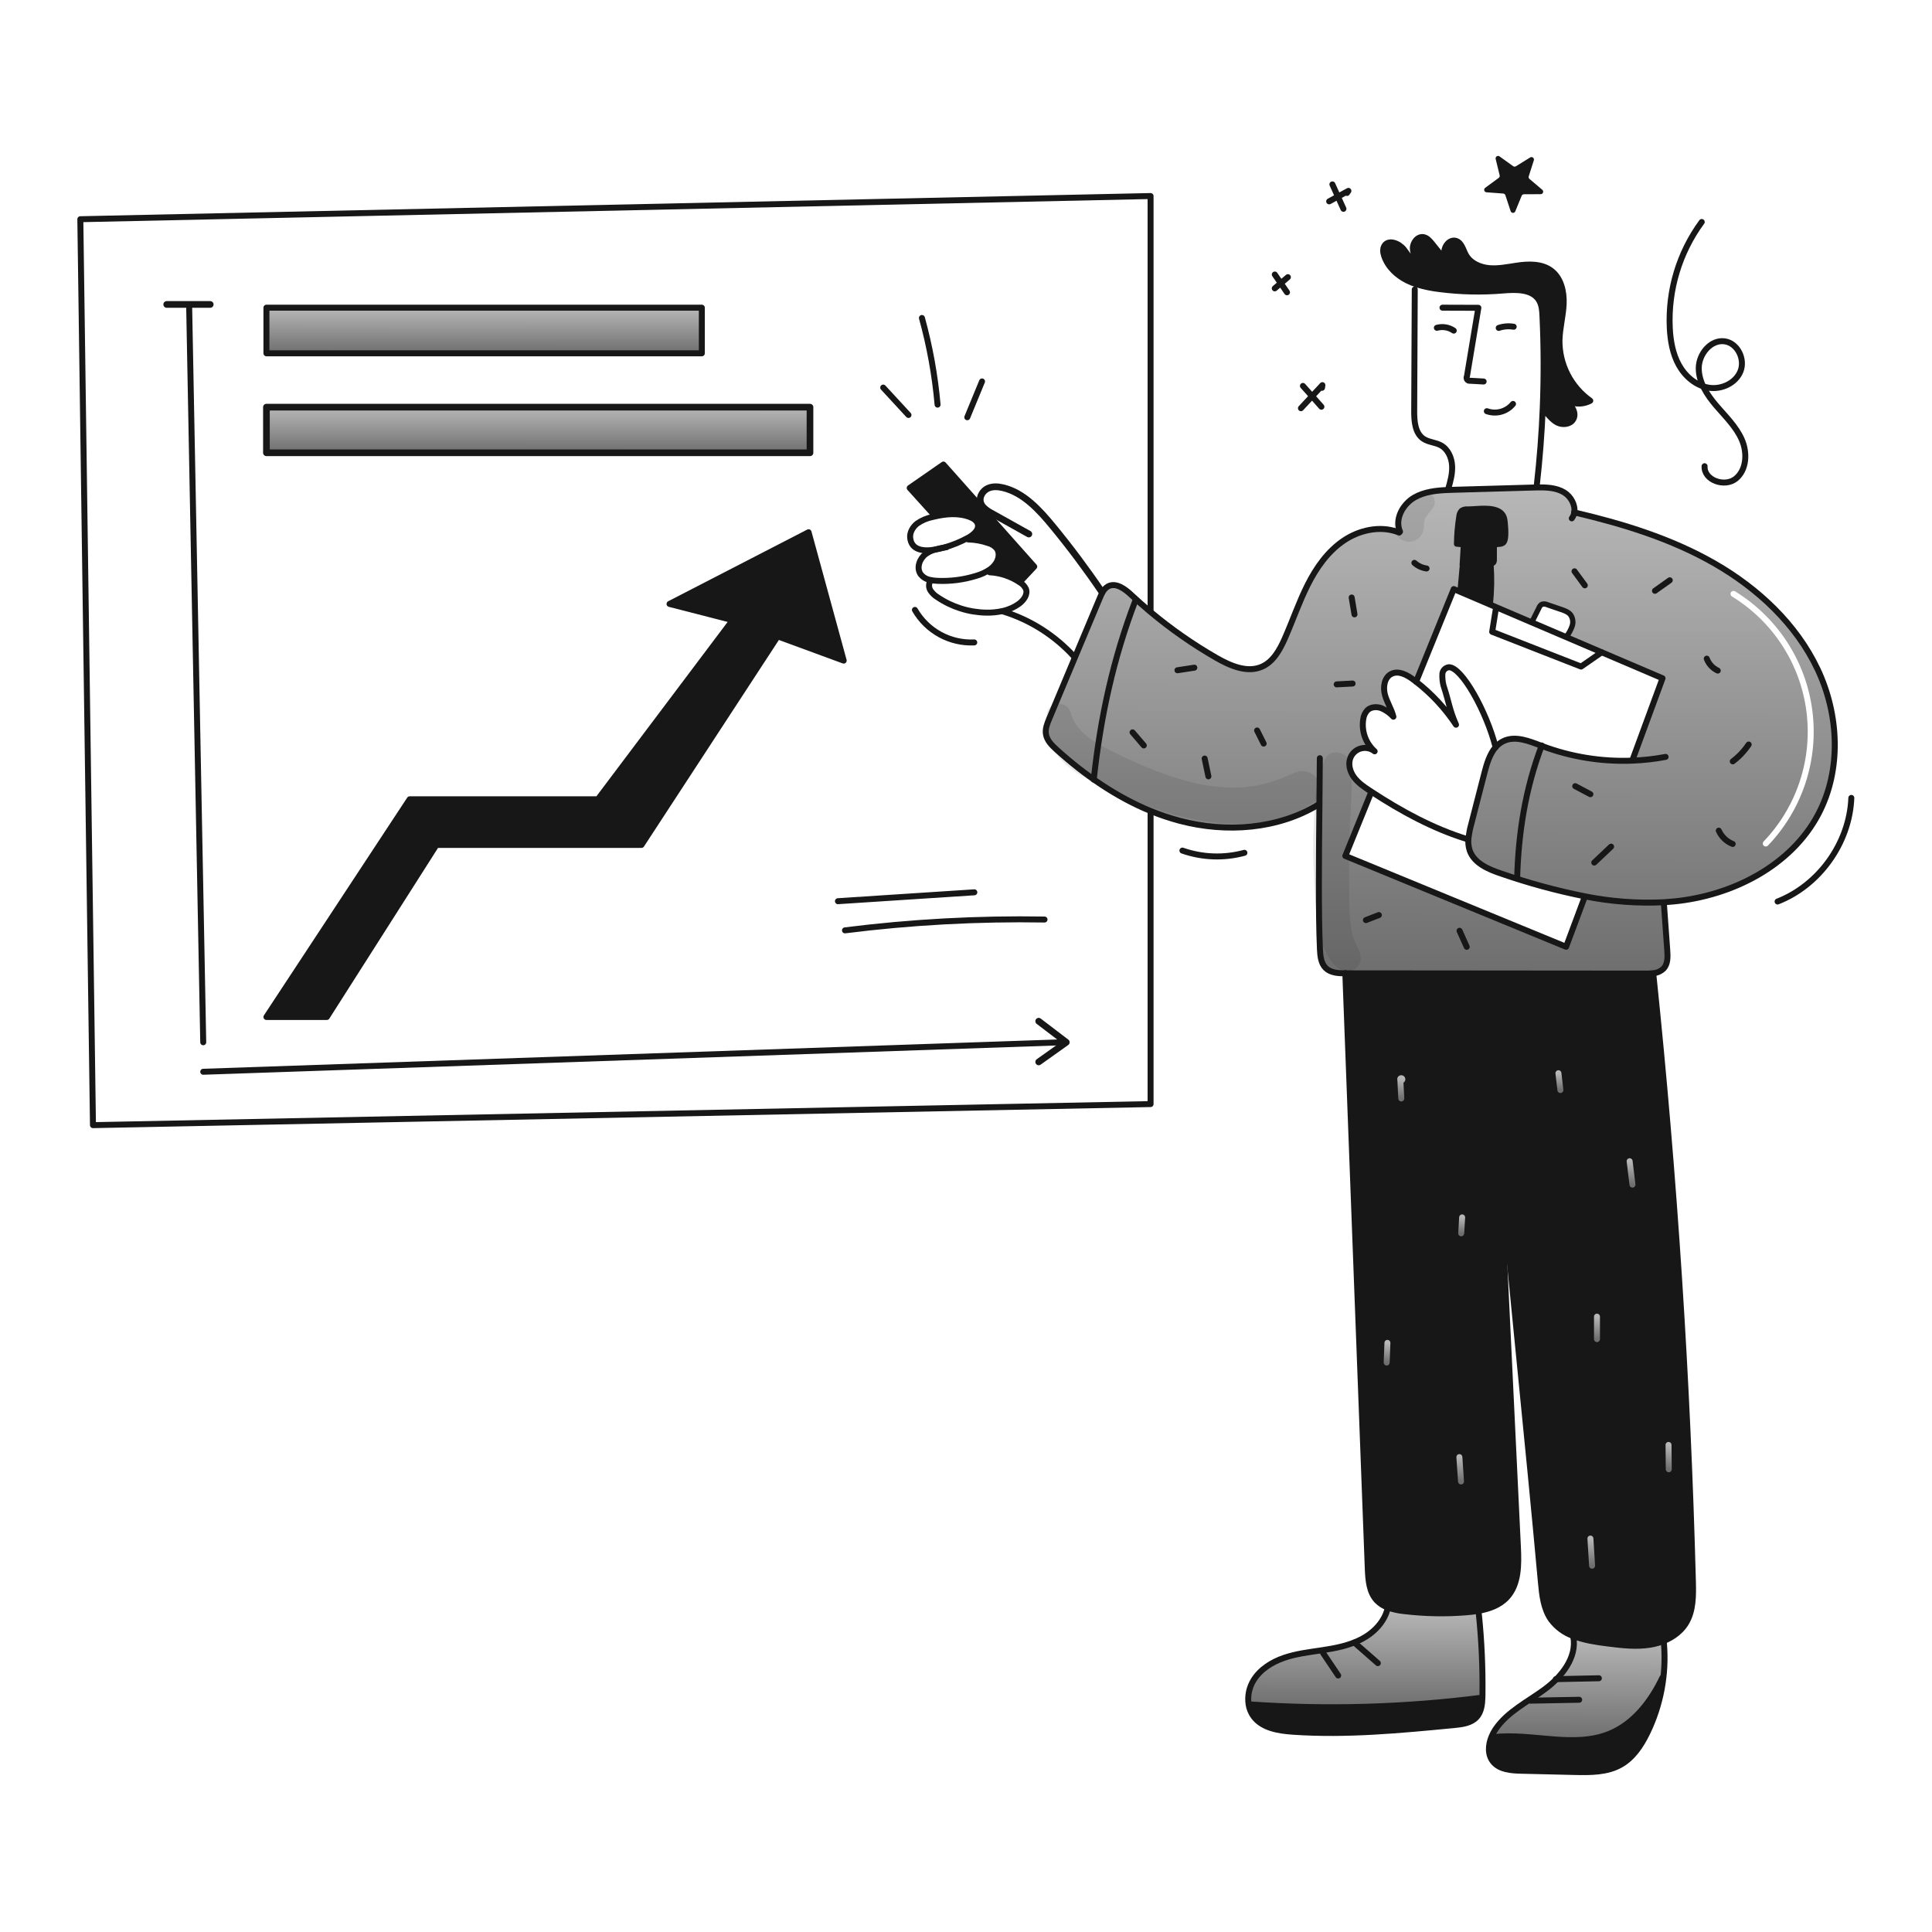 <svg width="960" height="960" viewBox="0 0 960 960" fill="none" xmlns="http://www.w3.org/2000/svg">
<g clip-path="url(#clip0_248_1698)">
<path fill-rule="evenodd" clip-rule="evenodd" d="M678.225 366.149C677.233 363.396 676.938 360.44 677.366 357.545C677.538 355.802 678.281 354.165 679.479 352.887C681.269 351.205 684.096 351.037 686.41 351.887C688.674 352.865 690.705 354.311 692.372 356.129C691.891 354.184 691.059 352.35 690.226 350.515C689.434 348.769 688.641 347.021 688.15 345.174C687.142 341.387 687.88 336.572 691.403 334.832C694.926 333.092 699.058 335.297 702.203 337.64L703.656 338.74L722.369 292.699L725.434 294.014L725.503 293.856C725.862 289.825 726.225 285.798 726.591 281.774L726.581 280.755C726.645 279.709 726.709 278.663 726.773 277.618C726.907 275.435 727.04 273.253 727.181 271.066L727.211 270.651C726.064 270.572 724.917 270.453 723.78 270.325C723.831 265.738 724.222 261.161 724.947 256.631C725.005 255.53 725.454 254.486 726.212 253.685C727.127 253.097 728.215 252.839 729.297 252.953C730.352 252.953 731.573 252.875 732.875 252.792C737.219 252.514 742.473 252.178 745.551 254.486C747.242 255.761 747.736 257.62 747.884 259.637C747.899 259.842 747.919 260.08 747.942 260.345C748.161 262.927 748.597 268.071 747.172 269.623C746.572 270.138 745.807 270.418 745.017 270.414C743.328 270.595 741.628 270.73 739.917 270.819L742.498 271.541C742.493 272.625 742.49 273.708 742.488 274.791C742.485 275.875 742.483 276.958 742.478 278.041C742.534 278.561 742.419 279.085 742.152 279.534C741.977 279.719 741.767 279.868 741.535 279.971C741.302 280.074 741.051 280.129 740.797 280.134L740.906 281.073C741.331 287.353 741.212 293.658 740.55 299.917L740.35 300.382L743.761 301.845L761.133 309.261L761.281 308.905C762.411 306.631 763.544 304.357 764.681 302.083C764.954 301.342 765.461 300.711 766.125 300.283C767.035 299.989 768.024 300.061 768.883 300.483C769.968 300.856 771.053 301.226 772.139 301.596C773.358 302.012 774.577 302.428 775.794 302.846C777.524 303.439 779.354 304.102 780.461 305.555C781.001 306.361 781.348 307.281 781.475 308.243C781.602 309.205 781.505 310.184 781.192 311.102C780.551 312.932 779.627 314.65 778.454 316.193L778.286 316.593L795.875 324.117L826.109 337.029L811.17 377.629L811.18 377.955C795.78 378.577 780.414 376.078 766.006 370.609C765.743 370.509 765.479 370.408 765.214 370.307C759.267 368.031 752.683 365.512 747.023 368.266C745.544 368.996 744.229 370.019 743.157 371.272C740.231 374.643 738.768 379.508 737.621 383.986C735.425 392.539 733.225 401.091 731.021 409.643C730.437 411.746 730.001 413.887 729.716 416.05C729.41 418.246 729.603 420.483 730.28 422.595C732.494 428.982 739.652 431.978 746.059 434.123C759.589 438.802 773.421 442.562 787.459 445.375L787.359 445.875L778.184 470.444L668.478 425.31L681.232 393.919L681.539 393.454C681.213 393.248 680.898 393.041 680.583 392.833L680.58 392.831C677.742 390.966 674.875 388.994 672.858 386.266C670.841 383.538 669.783 379.86 670.97 376.686C671.396 375.539 672.087 374.509 672.988 373.681C673.889 372.853 674.973 372.25 676.152 371.922C677.331 371.594 678.571 371.55 679.77 371.794C680.969 372.038 682.093 372.562 683.051 373.324C680.875 371.367 679.217 368.902 678.225 366.149ZM586.319 407.883C609.334 413.94 635.011 412.101 655.319 399.683L655.629 399.684C655.372 423.858 655.066 453.805 655.866 471.523C656.025 474.914 656.331 478.641 658.743 481.014C661.205 483.427 665.012 483.634 668.482 483.644H668.719C718.354 483.69 767.993 483.733 817.637 483.773C818.915 483.794 820.193 483.731 821.463 483.585C823.445 483.445 825.31 482.592 826.713 481.185C828.779 478.882 828.681 475.421 828.463 472.326C827.919 464.769 827.376 457.209 826.832 449.646L826.763 448.321C828.414 448.221 830.075 448.09 831.736 447.921C860.736 445.074 889.951 430.293 903.536 404.508C915.113 382.519 913.795 355.064 903.18 332.59C892.565 310.116 873.519 292.369 851.965 279.99C830.441 267.632 806.426 260.266 782.252 254.601C782.856 250.903 780.532 246.642 777.121 244.625C773.137 242.272 768.322 242.113 763.665 242.202C763.198 242.222 762.733 242.232 762.276 242.242L762.251 242.242L722.525 243.369C722.355 243.374 722.186 243.38 722.017 243.385C721.204 243.41 720.387 243.436 719.569 243.469C713.755 243.696 707.882 244.309 702.869 247.176C697.006 250.518 692.913 257.993 695.661 264.162L694.119 264.202C685.448 261.186 675.452 263.411 667.8 268.542C659.8 273.911 654.074 282.082 649.744 290.684C647.099 295.937 644.916 301.396 642.732 306.857C641.339 310.338 639.946 313.82 638.434 317.25C635.942 322.886 632.709 328.779 627.083 331.27C619.747 334.533 611.294 330.841 604.333 326.841C592.743 320.188 581.765 312.522 571.528 303.933C568.342 301.264 565.231 298.505 562.195 295.657C558.972 292.632 554.483 289.28 550.588 291.386C549.423 292.068 548.479 293.07 547.869 294.273C547.379 295.151 546.947 296.059 546.574 296.992C542.444 306.847 538.308 316.707 534.166 326.574C529.904 336.733 525.642 346.9 521.382 357.074C520.354 359.516 519.311 362.116 519.711 364.727C520.185 367.92 522.67 370.382 525.07 372.547C538.945 385.074 554.612 395.989 571.845 403.029C576.558 404.961 581.393 406.583 586.319 407.883ZM862.142 293.843C861.443 293.415 860.53 293.635 860.102 294.334C859.675 295.032 859.894 295.945 860.593 296.373C870.636 302.521 879.173 310.842 885.577 320.724C891.982 330.606 896.09 341.797 897.6 353.476C899.111 365.154 897.985 377.022 894.306 388.208C890.626 399.394 884.487 409.613 876.339 418.115C875.772 418.706 875.792 419.645 876.383 420.212C876.974 420.778 877.913 420.758 878.48 420.167C886.935 411.346 893.305 400.742 897.123 389.135C900.941 377.528 902.109 365.213 900.542 353.095C898.975 340.977 894.712 329.365 888.066 319.111C881.421 308.857 872.562 300.223 862.142 293.843Z" fill="url(#paint0_linear_248_1698)"/>
<path d="M799.935 861.424C811.948 856.461 820.435 845.377 826.027 833.652L826.521 833.711C825.395 843.273 822.661 852.576 818.434 861.226C815.408 867.396 811.394 873.417 805.434 876.826C798.573 880.751 790.228 880.672 782.328 880.494L755.92 879.871C750.888 879.752 745.203 879.337 741.99 875.461C739.113 872.001 739.399 867.097 741.19 862.816L742.09 863.182C761.416 860.959 781.961 868.859 799.935 861.424Z" fill="#171717"/>
<path d="M767.545 839.426C775.979 833.207 783.721 823.557 781.763 813.255L781.883 812.955C787.162 815.012 793.163 815.921 798.798 816.623C805.857 817.503 813.046 818.383 820.076 817.216C821.401 816.998 822.712 816.698 824 816.316L826.808 816.592C827.292 822.292 827.195 828.026 826.521 833.707L826.027 833.648C820.427 845.373 811.948 856.457 799.935 861.42C781.961 868.855 761.416 860.955 742.087 863.18L741.188 862.814C741.736 861.502 742.419 860.249 743.224 859.077C749.176 850.449 759.1 845.644 767.545 839.426Z" fill="url(#paint1_linear_248_1698)"/>
<path d="M747.879 259.644C748.047 261.839 748.739 267.919 747.167 269.63C746.568 270.145 745.802 270.426 745.012 270.421C743.321 270.599 741.621 270.734 739.912 270.826C735.68 271.052 731.437 270.995 727.212 270.658C726.065 270.579 724.918 270.458 723.781 270.332C723.833 265.745 724.223 261.168 724.948 256.638C725.007 255.537 725.456 254.493 726.213 253.692C727.128 253.105 728.217 252.846 729.298 252.96C733.875 252.96 741.548 251.497 745.552 254.493C747.237 255.768 747.731 257.627 747.879 259.644Z" fill="#171717"/>
<path d="M742.492 271.548C742.482 273.713 742.482 275.878 742.472 278.048C742.529 278.568 742.414 279.092 742.146 279.541C741.972 279.726 741.762 279.875 741.529 279.978C741.297 280.081 741.046 280.136 740.791 280.141C740.613 280.16 740.435 280.17 740.257 280.18C735.691 280.38 731.13 280.575 726.574 280.763C726.774 277.53 726.974 274.307 727.174 271.074L727.204 270.659C731.429 270.996 735.672 271.053 739.904 270.827L742.492 271.548Z" fill="#171717"/>
<path d="M746.601 144.362C736.277 145.221 725.892 144.996 715.615 143.69C711.725 143.259 707.883 142.474 704.136 141.346C702.45 140.814 700.808 140.153 699.223 139.369C694.131 136.828 689.662 132.656 687.823 127.277C687.24 125.557 686.973 123.54 687.981 122.027C690.107 118.854 695.228 120.94 697.591 123.945C699.954 126.95 701.961 130.965 705.748 131.539C703.978 129.116 702.139 126.506 702.04 123.51C701.941 120.514 704.492 117.272 707.429 117.855C709.1 118.181 710.329 119.575 711.413 120.89C714.716 124.914 717.936 129.004 721.073 133.16C719.392 130.66 717.632 127.95 717.701 124.934C717.77 121.918 720.608 118.824 723.485 119.704C726.293 120.574 726.975 124.104 728.385 126.674C730.61 130.718 735.346 132.824 739.943 133.239C744.54 133.654 749.138 132.666 753.706 131.993C759.579 131.123 766.124 130.935 770.86 134.524C775.704 138.212 777.237 144.906 776.98 150.986C776.723 157.066 775.032 163.048 774.903 169.139C774.841 175 776.2 180.789 778.865 186.01C781.529 191.231 785.42 195.728 790.203 199.116C788.14 200.208 785.807 200.685 783.482 200.49C781.156 200.295 778.935 199.437 777.083 198.016C780.266 200.627 783.783 204.73 781.759 208.309C780.286 210.899 776.489 211.309 773.83 209.97C771.171 208.631 768.382 205.076 766.701 202.614H766.592C767.205 187.467 767.159 172.314 766.454 157.154C766.335 154.405 766.148 151.538 764.724 149.185C761.301 143.531 753.181 143.808 746.601 144.362Z" fill="#171717"/>
<path d="M740.347 300.388L725.428 294.021L725.497 293.863C725.863 289.839 726.225 285.812 726.585 281.781L726.575 280.762C731.133 280.575 735.694 280.38 740.258 280.179C740.436 280.169 740.614 280.159 740.792 280.14L740.901 281.079C741.326 287.359 741.207 293.664 740.545 299.923L740.347 300.388Z" fill="#171717"/>
<path d="M736.521 843.548H736.6C736.492 847.048 736.037 850.687 733.713 853.238C731.004 856.214 726.605 856.787 722.59 857.173C695.975 859.733 669.221 862.304 642.546 860.495C635.298 860.01 627.221 858.725 622.9 852.901C621.606 851.136 620.758 849.084 620.428 846.92L620.628 846.88C659.274 849.599 698.095 848.483 736.521 843.548V843.548Z" fill="#171717"/>
<path d="M684.18 795.31C680.28 791.21 679.859 785.018 679.641 779.372C675.924 680.472 672.197 582.542 668.479 483.643H668.716C718.348 483.692 767.987 483.735 817.633 483.772C818.912 483.793 820.19 483.73 821.459 483.584L821.529 484.084C831.99 584.704 838.544 684.75 841.203 785.874C841.381 792.933 841.441 800.437 837.773 806.468C834.767 811.412 829.606 814.655 824 816.316C822.712 816.698 821.401 816.998 820.076 817.216C813.046 818.383 805.857 817.503 798.798 816.623C793.163 815.923 787.162 815.012 781.883 812.955C777.392 811.398 773.479 808.517 770.66 804.69C766.942 799.351 766.24 792.548 765.66 786.082C759.293 715.865 750.979 638.124 744.612 567.907C747.825 634.861 751.038 701.815 754.251 768.77C754.676 777.51 754.735 787.27 748.803 793.695C745.155 797.64 739.965 799.479 734.576 800.409C732.51 800.774 730.423 801.002 728.375 801.16C718.273 801.963 708.117 801.771 698.052 800.586C695.19 800.329 692.369 799.724 689.652 798.786C687.589 798.056 685.718 796.867 684.18 795.31Z" fill="#171717"/>
<path d="M676.605 814.461C682.755 811.228 688.054 805.761 689.567 798.978L689.646 798.79C692.362 799.729 695.183 800.333 698.046 800.59C708.11 801.775 718.267 801.967 728.369 801.164C730.416 801.006 732.502 800.778 734.569 800.413L734.797 801.727C736.192 815.186 736.803 828.714 736.626 842.244C736.616 842.669 736.606 843.102 736.596 843.544H736.517C698.09 848.479 659.269 849.595 620.622 846.876L620.422 846.916C619.798 842.748 620.666 838.493 622.874 834.903C626.196 829.485 631.931 825.886 637.942 823.81C643.953 821.734 650.331 820.982 656.629 820.033C663.505 819.019 670.465 817.7 676.605 814.461Z" fill="url(#paint2_linear_248_1698)"/>
<path d="M491.116 269.877C487.916 268.756 484.56 268.142 481.17 268.058L481.209 267.118C481.644 266.861 482.02 266.634 482.326 266.426C484.326 265.082 486.41 263.026 485.935 260.662C485.559 258.784 483.71 257.607 481.921 256.915C476.295 254.75 469.987 255.323 464.095 256.727L463.795 255.482L452.023 242.46L468.781 230.833L487.992 252.417L513.905 281.544L506.816 289.127L506.678 289.334C502.276 286.374 497.155 284.66 491.857 284.371L491.957 282.908C493.189 282.029 494.237 280.917 495.042 279.635C496.367 277.49 496.762 274.563 495.289 272.527C494.198 271.242 492.743 270.318 491.116 269.877V269.877Z" fill="#171717"/>
<path d="M332.687 300.092L401.777 264.469L419.228 328.25L386.423 316.197L318.727 419.842H216.832L162.394 505.335H132.387L203.573 397.162H297.094L364.088 308.149L332.687 300.092Z" fill="#171717"/>
<path d="M402.479 202.319H132.387V224.99H402.479V202.319Z" fill="url(#paint3_linear_248_1698)"/>
<path d="M348.734 152.884H132.387V175.555H348.734V152.884Z" fill="url(#paint4_linear_248_1698)"/>
<path d="M719.555 243.152C720.662 239.297 721.78 235.352 721.542 231.352C721.304 227.352 719.476 223.206 715.956 221.278C713.256 219.795 709.905 219.765 707.335 218.064C703.103 215.264 702.688 209.305 702.708 204.223C702.797 184.093 702.889 163.963 702.985 143.833" stroke="#171717" stroke-width="2.966" stroke-linecap="round" stroke-linejoin="round"/>
<path d="M716.766 152.884L734.592 152.944C732.704 164.294 730.812 175.646 728.917 187C728.781 187.249 728.719 187.53 728.737 187.812C728.755 188.094 728.852 188.366 729.017 188.595C729.183 188.824 729.409 189.002 729.672 189.108C729.934 189.214 730.22 189.244 730.499 189.194C732.743 189.324 734.98 189.449 737.212 189.57" stroke="#171717" stroke-width="2.966" stroke-linecap="round" stroke-linejoin="round"/>
<path d="M738.801 204.316C741.077 205.13 743.549 205.22 745.878 204.574C748.207 203.928 750.28 202.578 751.812 200.708" stroke="#171717" stroke-width="2.966" stroke-linecap="round" stroke-linejoin="round"/>
<path d="M713.969 162.88C715.386 162.492 716.87 162.416 718.32 162.657C719.769 162.899 721.148 163.453 722.363 164.28" stroke="#171717" stroke-width="2.966" stroke-linecap="round" stroke-linejoin="round"/>
<path d="M744.699 162.94C747.094 162.131 749.653 161.93 752.144 162.356" stroke="#171717" stroke-width="2.966" stroke-linecap="round" stroke-linejoin="round"/>
<path d="M763.63 241.037C765.084 228.273 766.069 215.466 766.586 202.616C767.199 187.469 767.153 172.316 766.448 157.156C766.329 154.407 766.142 151.54 764.718 149.187C761.297 143.531 753.18 143.808 746.595 144.362C736.271 145.221 725.886 144.996 715.609 143.69C711.72 143.259 707.877 142.474 704.13 141.346C702.444 140.814 700.802 140.153 699.217 139.369C694.125 136.828 689.656 132.656 687.817 127.277C687.234 125.557 686.967 123.54 687.975 122.027C690.101 118.854 695.222 120.94 697.585 123.945C699.948 126.95 701.955 130.965 705.742 131.539C703.972 129.116 702.133 126.506 702.034 123.51C701.935 120.514 704.486 117.272 707.423 117.855C709.094 118.181 710.323 119.575 711.407 120.89C714.71 124.914 717.93 129.004 721.067 133.16C719.386 130.66 717.626 127.95 717.695 124.934C717.764 121.918 720.602 118.824 723.479 119.704C726.287 120.574 726.969 124.104 728.379 126.674C730.604 130.718 735.34 132.824 739.937 133.239C744.534 133.654 749.132 132.666 753.7 131.993C759.573 131.123 766.118 130.935 770.854 134.524C775.698 138.212 777.231 144.906 776.974 150.986C776.717 157.066 775.026 163.048 774.897 169.139C774.835 175 776.194 180.789 778.859 186.01C781.524 191.231 785.414 195.728 790.197 199.116C788.135 200.208 785.802 200.685 783.476 200.49C781.15 200.295 778.929 199.437 777.077 198.016C780.26 200.627 783.777 204.73 781.753 208.309C780.28 210.899 776.483 211.309 773.824 209.97C771.165 208.631 768.376 205.076 766.695 202.614" stroke="#171717" stroke-width="2.966" stroke-linecap="round" stroke-linejoin="round"/>
<path d="M695.658 264.162C692.91 257.993 697.003 250.518 702.866 247.176C707.879 244.309 713.752 243.696 719.566 243.469C720.555 243.429 721.543 243.4 722.522 243.369L762.248 242.242C762.713 242.232 763.187 242.222 763.662 242.202C768.319 242.113 773.134 242.272 777.118 244.625C780.529 246.642 782.853 250.903 782.249 254.601C782.09 255.68 781.661 256.701 781.001 257.568" stroke="#171717" stroke-width="2.966" stroke-linecap="round" stroke-linejoin="round"/>
<path d="M695.252 264.627C694.876 264.469 694.491 264.327 694.115 264.202C685.444 261.186 675.448 263.411 667.796 268.542C659.796 273.911 654.063 282.077 649.742 290.679C645.421 299.281 642.317 308.436 638.432 317.245C635.94 322.881 632.707 328.774 627.081 331.265C619.745 334.528 611.292 330.84 604.331 326.836C592.742 320.183 581.764 312.517 571.526 303.928C568.344 301.262 565.233 298.503 562.193 295.652C558.97 292.627 554.481 289.275 550.586 291.381C549.422 292.063 548.478 293.065 547.867 294.268C547.378 295.146 546.945 296.054 546.572 296.987C542.439 306.844 538.303 316.705 534.164 326.569C529.902 336.733 525.641 346.9 521.38 357.069C520.352 359.511 519.313 362.111 519.709 364.722C520.183 367.915 522.665 370.377 525.068 372.542C538.939 385.069 554.61 395.984 571.843 403.024C576.557 404.956 581.392 406.578 586.317 407.878C609.334 413.939 635.011 412.1 655.317 399.678" stroke="#171717" stroke-width="2.966" stroke-linecap="round" stroke-linejoin="round"/>
<path d="M547.431 294.011C539.818 282.799 531.721 271.973 523.139 261.532C516.339 253.257 508.605 244.832 498.471 242.371C495.92 241.758 493.152 241.561 490.771 242.708C488.39 243.855 486.579 246.633 487.142 249.322C487.364 250.304 487.838 251.21 488.517 251.952C489.704 253.174 491.088 254.188 492.61 254.952C498.81 258.422 505.013 261.889 511.217 265.352" stroke="#171717" stroke-width="3.346" stroke-linecap="round" stroke-linejoin="round"/>
<path d="M506.816 289.127L513.905 281.544L487.992 252.417L468.781 230.833L452.023 242.46L463.798 255.482" stroke="#171717" stroke-width="2.966" stroke-linecap="round" stroke-linejoin="round"/>
<path d="M782.149 254.582C782.181 254.594 782.215 254.6 782.249 254.602C806.423 260.267 830.438 267.633 851.962 279.991C873.516 292.37 892.562 310.117 903.177 332.591C913.792 355.065 915.11 382.52 903.533 404.509C889.948 430.294 860.733 445.075 831.733 447.922C830.072 448.091 828.411 448.222 826.76 448.322C813.589 448.957 800.389 447.967 787.46 445.376C773.422 442.563 759.591 438.803 746.06 434.124C739.653 431.979 732.495 428.983 730.281 422.596C729.604 420.484 729.412 418.247 729.717 416.051C730.002 413.888 730.438 411.747 731.022 409.644C733.227 401.092 735.427 392.54 737.622 383.987C738.769 379.509 740.232 374.644 743.158 371.273C744.23 370.02 745.545 368.997 747.024 368.267C752.937 365.39 759.857 368.267 766.007 370.61C780.416 376.079 795.782 378.578 811.181 377.956C816.704 377.748 822.203 377.127 827.633 376.098" stroke="#171717" stroke-width="2.966" stroke-linecap="round" stroke-linejoin="round"/>
<path d="M655.812 376.745C655.792 383.102 655.712 391.022 655.624 399.683C655.367 423.857 655.06 453.804 655.861 471.522C656.02 474.913 656.326 478.64 658.738 481.013C661.2 483.426 665.007 483.633 668.477 483.643H668.714C718.347 483.692 767.986 483.735 817.632 483.772C818.91 483.793 820.188 483.73 821.458 483.584C823.441 483.444 825.305 482.592 826.708 481.184C828.774 478.884 828.676 475.42 828.458 472.325C827.914 464.762 827.371 457.202 826.827 449.645" stroke="#171717" stroke-width="2.966" stroke-linecap="round" stroke-linejoin="round"/>
<path d="M744.609 567.9C743.778 550.657 742.951 533.418 742.127 516.181" stroke="#171717" stroke-width="2.966" stroke-linecap="round" stroke-linejoin="round"/>
<path d="M668.479 483.534V483.643C672.197 582.543 675.924 680.473 679.641 779.372C679.859 785.018 680.284 791.207 684.18 795.31C685.715 796.868 687.585 798.058 689.646 798.79C692.363 799.729 695.184 800.333 698.047 800.59C708.111 801.775 718.267 801.967 728.37 801.164C730.417 801.006 732.502 800.778 734.569 800.413C739.958 799.483 745.149 797.644 748.797 793.699C754.729 787.273 754.67 777.514 754.245 768.774C751.041 701.82 747.828 634.866 744.605 567.911" stroke="#171717" stroke-width="2.966" stroke-linecap="round" stroke-linejoin="round"/>
<path d="M744.607 567.9V567.91C750.974 638.127 759.289 715.868 765.656 786.085C766.239 792.551 766.941 799.354 770.656 804.693C773.475 808.52 777.388 811.401 781.878 812.958C787.157 815.015 793.159 815.924 798.794 816.626C805.853 817.506 813.041 818.386 820.071 817.219C821.397 817.001 822.708 816.701 823.996 816.319C829.602 814.658 834.763 811.419 837.769 806.471C841.437 800.44 841.377 792.936 841.199 785.877C838.54 684.753 831.985 584.707 821.524 484.087" stroke="#171717" stroke-width="2.966" stroke-linecap="round" stroke-linejoin="round"/>
<path d="M689.568 798.978C688.055 805.76 682.756 811.228 676.606 814.461C670.456 817.694 663.506 819.019 656.635 820.037C650.335 820.986 643.959 821.728 637.948 823.814C631.937 825.9 626.202 829.489 622.88 834.907C620.672 838.497 619.803 842.752 620.428 846.92C620.758 849.083 621.607 851.135 622.901 852.9C627.222 858.724 635.301 860.009 642.547 860.494C669.222 862.303 695.976 859.732 722.591 857.172C726.606 856.786 731.005 856.213 733.714 853.237C736.038 850.686 736.493 847.047 736.601 843.547C736.611 843.102 736.621 842.668 736.631 842.247C736.807 828.717 736.197 815.189 734.802 801.73" stroke="#171717" stroke-width="2.966" stroke-linecap="round" stroke-linejoin="round"/>
<path d="M781.763 813.255C783.721 823.555 775.979 833.207 767.545 839.426C759.111 845.645 749.176 850.449 743.224 859.081C742.418 860.254 741.736 861.506 741.187 862.818C739.397 867.099 739.111 872.003 741.987 875.463C745.2 879.339 750.887 879.754 755.917 879.873L782.325 880.496C790.225 880.674 798.57 880.753 805.431 876.828C811.393 873.417 815.407 867.396 818.431 861.228C825.199 847.38 828.093 831.958 826.805 816.598" stroke="#171717" stroke-width="2.966" stroke-linecap="round" stroke-linejoin="round"/>
<path d="M571.714 303.7V97.409L39.914 108.927L46.192 559.081L571.714 548.61V403.361" stroke="#171717" stroke-width="2.966" stroke-linecap="round" stroke-linejoin="round"/>
<path d="M811.167 377.625L826.106 337.029L795.872 324.117L778.283 316.593L761.129 309.267L743.757 301.851L740.346 300.388L725.427 294.021L722.362 292.706L703.656 338.74" stroke="#171717" stroke-width="2.966" stroke-linecap="round" stroke-linejoin="round"/>
<path d="M681.232 393.919L668.479 425.31L778.185 470.444L787.359 445.875" stroke="#171717" stroke-width="2.966" stroke-linecap="round" stroke-linejoin="round"/>
<path d="M743.163 303.236L741.453 313.933L785.628 331.216L795.871 324.117" stroke="#171717" stroke-width="2.966" stroke-linecap="round" stroke-linejoin="round"/>
<path d="M743.163 371.307C743.163 371.297 743.153 371.278 743.153 371.268C738.615 353.402 726.353 331.512 719.978 331.542C719.051 331.63 718.193 332.071 717.582 332.774C716.971 333.477 716.654 334.388 716.696 335.319C716.637 337.104 716.83 338.888 717.269 340.619C720.186 349.547 720.097 352.296 723.488 360.106C718.083 351.953 711.384 344.737 703.655 338.741L702.202 337.641C699.057 335.298 694.925 333.093 691.402 334.833C687.879 336.573 687.141 341.388 688.149 345.175C689.157 348.962 691.432 352.333 692.371 356.13C690.705 354.312 688.674 352.866 686.409 351.888C684.095 351.038 681.268 351.206 679.478 352.888C678.28 354.165 677.536 355.802 677.362 357.545C676.934 360.44 677.23 363.396 678.222 366.149C679.213 368.902 680.871 371.367 683.047 373.324C682.09 372.562 680.966 372.038 679.767 371.794C678.568 371.55 677.328 371.594 676.149 371.922C674.97 372.25 673.886 372.853 672.985 373.681C672.084 374.509 671.392 375.539 670.966 376.686C669.779 379.86 670.837 383.538 672.854 386.266C674.871 388.994 677.738 390.966 680.576 392.831C680.892 393.039 681.208 393.247 681.535 393.454C696.355 403.163 712.095 411.735 729.035 416.954C729.223 416.648 729.42 416.341 729.618 416.035" stroke="#171717" stroke-width="2.966" stroke-linecap="round" stroke-linejoin="round"/>
<path d="M468.968 272.121C473.225 270.925 477.331 269.247 481.208 267.121C481.643 266.864 482.019 266.637 482.325 266.429C484.325 265.085 486.409 263.029 485.934 260.665C485.558 258.787 483.709 257.61 481.92 256.918C476.294 254.753 469.986 255.326 464.094 256.73C463.856 256.78 463.619 256.839 463.394 256.898C460.649 257.437 458.046 258.542 455.751 260.141C453.556 261.852 451.951 264.581 452.271 267.349C452.933 273.143 458.351 274.112 464.491 273.123C465.996 272.881 467.486 272.547 468.95 272.123" stroke="#171717" stroke-width="2.966" stroke-linecap="round" stroke-linejoin="round"/>
<path d="M470.353 271.9C469.888 271.969 469.434 272.048 468.969 272.117C468.967 272.118 468.966 272.119 468.964 272.12C468.962 272.121 468.96 272.121 468.959 272.121C468.957 272.121 468.955 272.121 468.953 272.12C468.951 272.119 468.95 272.118 468.949 272.117C467.442 272.354 465.953 272.688 464.49 273.117C462.827 273.593 461.263 274.363 459.873 275.391C456.927 277.665 455.305 282.124 457.381 285.219C458.562 286.798 460.31 287.857 462.256 288.175C463.443 288.431 464.65 288.58 465.864 288.62C472.336 288.896 478.809 288.061 485 286.151C487.482 285.459 489.833 284.364 491.96 282.908C493.192 282.029 494.24 280.917 495.045 279.635C496.37 277.49 496.765 274.563 495.292 272.527C494.201 271.242 492.746 270.318 491.12 269.877C487.919 268.756 484.564 268.142 481.174 268.058H481.085" stroke="#171717" stroke-width="2.966" stroke-linecap="round" stroke-linejoin="round"/>
<path d="M462.077 289.028C461.742 289.746 461.597 290.538 461.658 291.328C461.719 292.117 461.982 292.878 462.423 293.536C463.326 294.838 464.491 295.936 465.844 296.76C472.979 301.585 481.357 304.243 489.968 304.412C492.766 304.486 495.563 304.21 498.293 303.592C501.235 302.939 504.012 301.687 506.449 299.914C508.733 298.203 510.76 295.356 509.791 292.676C509.161 291.318 508.129 290.186 506.835 289.433C506.785 289.397 506.732 289.363 506.677 289.333C502.274 286.374 497.153 284.659 491.856 284.37H491.799" stroke="#171717" stroke-width="2.966" stroke-linecap="round" stroke-linejoin="round"/>
<path d="M498.344 303.8C512.023 308.008 524.309 315.838 533.901 326.46" stroke="#171717" stroke-width="2.966" stroke-linecap="round" stroke-linejoin="round"/>
<path d="M778.45 316.2C779.624 314.657 780.548 312.939 781.188 311.109C781.502 310.191 781.599 309.212 781.472 308.25C781.345 307.288 780.998 306.368 780.457 305.562C779.35 304.109 777.52 303.446 775.79 302.853C773.49 302.062 771.183 301.281 768.879 300.49C768.021 300.068 767.032 299.997 766.121 300.29C765.458 300.718 764.951 301.35 764.677 302.09C763.541 304.364 762.407 306.638 761.277 308.912" stroke="#171717" stroke-width="2.636" stroke-linecap="round" stroke-linejoin="round"/>
<path d="M739.91 270.826C741.622 270.737 743.322 270.602 745.01 270.421C745.801 270.426 746.566 270.145 747.165 269.63C748.737 267.919 748.045 261.839 747.877 259.644C747.729 257.627 747.235 255.768 745.544 254.493C741.544 251.493 733.867 252.96 729.29 252.96C728.209 252.846 727.121 253.105 726.205 253.692C725.448 254.493 724.999 255.537 724.94 256.638C724.215 261.168 723.825 265.745 723.773 270.332C724.91 270.46 726.057 270.579 727.204 270.658C731.431 270.996 735.676 271.052 739.91 270.826Z" stroke="#171717" stroke-width="2.636" stroke-linecap="round" stroke-linejoin="round"/>
<path d="M727.176 271.073C726.968 274.306 726.776 277.529 726.576 280.762C731.134 280.575 735.695 280.381 740.259 280.179C740.437 280.169 740.615 280.159 740.793 280.14C741.048 280.136 741.298 280.08 741.531 279.977C741.764 279.874 741.974 279.725 742.148 279.54C742.416 279.091 742.53 278.567 742.474 278.047C742.484 275.881 742.484 273.716 742.494 271.547" stroke="#171717" stroke-width="2.636" stroke-linecap="round" stroke-linejoin="round"/>
<path d="M725.5 293.863C725.866 289.839 726.229 285.812 726.588 281.781" stroke="#171717" stroke-width="2.636" stroke-linecap="round" stroke-linejoin="round"/>
<path d="M740.545 299.923C741.207 293.664 741.327 287.359 740.901 281.079" stroke="#171717" stroke-width="2.636" stroke-linecap="round" stroke-linejoin="round"/>
<path d="M94.006 152.884L100.986 517.901" stroke="#171717" stroke-width="2.966" stroke-linecap="round" stroke-linejoin="round"/>
<path d="M100.986 532.554L528.103 517.901" stroke="#171717" stroke-width="2.966" stroke-linecap="round" stroke-linejoin="round"/>
<path d="M162.394 505.335L216.832 419.842H318.727L386.423 316.197L419.228 328.25L401.777 264.469L332.687 300.092L364.088 308.149L297.094 397.162H203.573L132.387 505.335H162.394Z" stroke="#171717" stroke-width="2.966" stroke-linecap="round" stroke-linejoin="round"/>
<path d="M348.734 152.884H132.387V175.555H348.734V152.884Z" stroke="#171717" stroke-width="2.966" stroke-linecap="round" stroke-linejoin="round"/>
<path d="M402.479 202.319H132.387V224.99H402.479V202.319Z" stroke="#171717" stroke-width="3.314" stroke-linecap="round" stroke-linejoin="round"/>
<path d="M82.834 151.273H104.466" stroke="#171717" stroke-width="3.314" stroke-linecap="round" stroke-linejoin="round"/>
<path d="M516.119 527.67L529.842 517.901L516.119 507.431" stroke="#171717" stroke-width="3.314" stroke-linecap="round" stroke-linejoin="round"/>
<path d="M620.625 846.88C659.272 849.599 698.093 848.483 736.52 843.548" stroke="#171717" stroke-width="2.966" stroke-linecap="round" stroke-linejoin="round"/>
<path d="M742.088 863.184C761.417 860.959 781.962 868.859 799.936 861.424C811.949 856.461 820.436 845.377 826.028 833.652" stroke="#171717" stroke-width="2.966" stroke-linecap="round" stroke-linejoin="round"/>
<path d="M480.641 207.333L487.969 189.533" stroke="#171717" stroke-width="2.966" stroke-linecap="round" stroke-linejoin="round"/>
<path d="M465.876 201.062C464.593 186.502 461.99 172.089 458.1 158" stroke="#171717" stroke-width="2.966" stroke-linecap="round" stroke-linejoin="round"/>
<path d="M451.418 206.2L438.863 192.585" stroke="#171717" stroke-width="2.966" stroke-linecap="round" stroke-linejoin="round"/>
<path d="M766.087 370.432C757.967 391.866 754.468 413.682 753.859 436.594" stroke="#171717" stroke-width="2.966" stroke-linecap="round" stroke-linejoin="round"/>
<path d="M564.229 298.268C553.129 327.198 546.788 356.585 543.475 387.395" stroke="#171717" stroke-width="2.966" stroke-linecap="round" stroke-linejoin="round"/>
<path d="M656.601 202.108L647.42 191.763" stroke="#171717" stroke-width="2.966" stroke-linecap="round" stroke-linejoin="round"/>
<path d="M646.432 202.841L657.095 191.375L656.895 192.697" stroke="#171717" stroke-width="2.966" stroke-linecap="round" stroke-linejoin="round"/>
<path d="M660.451 100.058L670.018 94.85L669.3 95.885" stroke="#171717" stroke-width="2.966" stroke-linecap="round" stroke-linejoin="round"/>
<path d="M667.551 103.763L662.059 91.625" stroke="#171717" stroke-width="2.966" stroke-linecap="round" stroke-linejoin="round"/>
<path d="M633.42 143.287L639.947 137.719" stroke="#171717" stroke-width="2.966" stroke-linecap="round" stroke-linejoin="round"/>
<path d="M639.507 145.236L633.443 136.406" stroke="#171717" stroke-width="2.966" stroke-linecap="round" stroke-linejoin="round"/>
<path d="M845.586 110.3C834.425 125.518 828.818 144.102 829.699 162.953C830.02 169.353 831.145 175.858 834.266 181.453C837.387 187.048 842.755 191.653 849.086 192.653C855.417 193.653 862.512 190.385 864.862 184.421C867.212 178.457 863.404 170.553 857.062 169.612C850.104 168.581 844.109 175.907 844.097 182.941C844.085 189.975 848.278 196.298 852.856 201.641C857.434 206.984 862.656 211.99 865.484 218.433C868.312 224.876 867.984 233.404 862.521 237.839C857.058 242.274 846.612 238.673 846.997 231.649" stroke="#171717" stroke-width="2.966" stroke-linecap="round" stroke-linejoin="round"/>
<path d="M587.537 422.654C597.457 426.124 608.195 426.507 618.337 423.754" stroke="#171717" stroke-width="2.966" stroke-linecap="round" stroke-linejoin="round"/>
<path d="M883.273 447.963C904.04 439.855 919.057 418.754 919.914 396.476" stroke="#171717" stroke-width="2.966" stroke-linecap="round" stroke-linejoin="round"/>
<path d="M484.1 319.222C478.175 319.495 472.29 318.131 467.089 315.279C461.888 312.428 457.572 308.2 454.615 303.058" stroke="#171717" stroke-width="2.966" stroke-linecap="round" stroke-linejoin="round"/>
<path d="M760.5 845.061L784.694 844.607" stroke="#171717" stroke-width="2.966" stroke-linecap="round" stroke-linejoin="round"/>
<path d="M773.064 834.366L794.464 833.918" stroke="#171717" stroke-width="2.966" stroke-linecap="round" stroke-linejoin="round"/>
<path d="M672.988 816.185L684.637 826.4" stroke="#171717" stroke-width="2.966" stroke-linecap="round" stroke-linejoin="round"/>
<path d="M664.935 832.546L657.447 821.409" stroke="#171717" stroke-width="2.966" stroke-linecap="round" stroke-linejoin="round"/>
<path d="M792.176 428.609L800.542 420.689" stroke="#171717" stroke-width="2.966" stroke-linecap="round" stroke-linejoin="round"/>
<path d="M790.26 394.639L782.719 390.639" stroke="#171717" stroke-width="2.966" stroke-linecap="round" stroke-linejoin="round"/>
<path d="M861 378.319C864.082 375.985 866.755 373.155 868.91 369.945" stroke="#171717" stroke-width="2.966" stroke-linecap="round" stroke-linejoin="round"/>
<path d="M860.961 419.362C857.884 418.134 855.404 415.759 854.045 412.738" stroke="#171717" stroke-width="2.966" stroke-linecap="round" stroke-linejoin="round"/>
<path d="M853.542 333.212C851.017 332.018 849.054 329.89 848.068 327.276" stroke="#171717" stroke-width="2.966" stroke-linecap="round" stroke-linejoin="round"/>
<path d="M822.33 293.569L829.696 288.34" stroke="#171717" stroke-width="2.966" stroke-linecap="round" stroke-linejoin="round"/>
<path d="M787.48 290.852L782.363 283.872" stroke="#171717" stroke-width="2.966" stroke-linecap="round" stroke-linejoin="round"/>
<path d="M708.855 282.474C706.606 282.165 704.501 281.193 702.807 279.682" stroke="#171717" stroke-width="2.966" stroke-linecap="round" stroke-linejoin="round"/>
<path d="M671.635 296.9L673.035 305.275" stroke="#171717" stroke-width="2.966" stroke-linecap="round" stroke-linejoin="round"/>
<path d="M672.099 339.644L664.188 340.061" stroke="#171717" stroke-width="2.966" stroke-linecap="round" stroke-linejoin="round"/>
<path d="M627.9 369.479L624.643 362.966" stroke="#171717" stroke-width="2.966" stroke-linecap="round" stroke-linejoin="round"/>
<path d="M593.464 331.76L585.072 333.046" stroke="#171717" stroke-width="2.966" stroke-linecap="round" stroke-linejoin="round"/>
<path d="M568.345 370.41L562.762 363.896" stroke="#171717" stroke-width="2.966" stroke-linecap="round" stroke-linejoin="round"/>
<path d="M598.588 376.924L600.449 385.764" stroke="#171717" stroke-width="2.966" stroke-linecap="round" stroke-linejoin="round"/>
<path d="M678.707 457.193L685.155 454.693" stroke="#171717" stroke-width="2.966" stroke-linecap="round" stroke-linejoin="round"/>
<path d="M728.811 470.465L725.232 462.491" stroke="#171717" stroke-width="2.966" stroke-linecap="round" stroke-linejoin="round"/>
<path d="M811.162 588.627L809.754 577" stroke="url(#paint5_linear_248_1698)" stroke-width="2.966" stroke-linecap="round" stroke-linejoin="round"/>
<path d="M775.343 541.634L774.377 533.263" stroke="url(#paint6_linear_248_1698)" stroke-width="2.966" stroke-linecap="round" stroke-linejoin="round"/>
<path d="M793.533 665.39V654.224" stroke="url(#paint7_linear_248_1698)" stroke-width="2.966" stroke-linecap="round" stroke-linejoin="round"/>
<path d="M829.2 730.064L829.082 717.969" stroke="url(#paint8_linear_248_1698)" stroke-width="2.966" stroke-linecap="round" stroke-linejoin="round"/>
<path d="M791.095 777.992L790.268 764.492" stroke="url(#paint9_linear_248_1698)" stroke-width="2.966" stroke-linecap="round" stroke-linejoin="round"/>
<path d="M725.969 736.118L725.152 724.018" stroke="url(#paint10_linear_248_1698)" stroke-width="2.966" stroke-linecap="round" stroke-linejoin="round"/>
<path d="M689.033 677.029L689.402 667.255" stroke="url(#paint11_linear_248_1698)" stroke-width="2.966" stroke-linecap="round" stroke-linejoin="round"/>
<path d="M726.07 612.815L726.536 604.905" stroke="url(#paint12_linear_248_1698)" stroke-width="2.966" stroke-linecap="round" stroke-linejoin="round"/>
<path d="M696.292 545.816L695.792 536.028C695.852 535.919 695.947 535.832 696.061 535.783C696.176 535.734 696.303 535.725 696.424 535.758C696.544 535.791 696.65 535.863 696.724 535.963C696.798 536.063 696.836 536.185 696.833 536.309C696.829 536.434 696.783 536.554 696.703 536.649C696.623 536.744 696.513 536.81 696.391 536.835C696.269 536.861 696.142 536.844 696.031 536.788C695.92 536.732 695.83 536.641 695.777 536.528" stroke="url(#paint13_linear_248_1698)" stroke-width="2.966" stroke-linecap="round" stroke-linejoin="round"/>
<path d="M419.863 462.29C452.746 458.147 485.881 456.348 519.019 456.906" stroke="#171717" stroke-width="2.966" stroke-linecap="round" stroke-linejoin="round"/>
<path d="M416.367 447.8L484.14 443.383" stroke="#171717" stroke-width="2.966" stroke-linecap="round" stroke-linejoin="round"/>
<path d="M759.999 88.921L766.364 94.312C766.556 94.475 766.694 94.692 766.759 94.936C766.824 95.179 766.812 95.436 766.726 95.673C766.64 95.909 766.484 96.114 766.278 96.259C766.072 96.404 765.827 96.482 765.575 96.483L757.234 96.526C756.991 96.527 756.753 96.6 756.551 96.737C756.35 96.873 756.193 97.066 756.101 97.291L752.941 105.01C752.846 105.243 752.682 105.442 752.47 105.579C752.259 105.715 752.01 105.784 751.759 105.775C751.507 105.767 751.264 105.681 751.063 105.53C750.861 105.379 750.711 105.169 750.632 104.93L748.014 97.011C747.938 96.78 747.795 96.577 747.603 96.427C747.411 96.277 747.179 96.187 746.936 96.169L738.618 95.549C738.367 95.531 738.128 95.435 737.933 95.277C737.738 95.118 737.596 94.903 737.526 94.661C737.457 94.419 737.463 94.162 737.545 93.924C737.626 93.686 737.778 93.478 737.981 93.329L744.703 88.392C744.9 88.248 745.049 88.049 745.132 87.82C745.215 87.591 745.229 87.343 745.171 87.106L743.189 79C743.129 78.756 743.146 78.499 743.236 78.264C743.327 78.029 743.488 77.827 743.696 77.687C743.905 77.546 744.152 77.472 744.404 77.476C744.655 77.48 744.9 77.561 745.104 77.708L751.877 82.576C752.075 82.718 752.31 82.798 752.553 82.807C752.796 82.815 753.036 82.751 753.243 82.623L760.337 78.235C760.551 78.103 760.801 78.04 761.052 78.053C761.303 78.067 761.544 78.158 761.742 78.313C761.941 78.467 762.087 78.679 762.161 78.92C762.236 79.16 762.234 79.417 762.158 79.657L759.621 87.603C759.547 87.836 759.543 88.085 759.61 88.32C759.677 88.554 759.813 88.764 759.999 88.921V88.921Z" fill="#171717"/>
<g opacity="0.1">
<path d="M520.288 354.005C518.966 360.505 519.264 366.286 522.936 372.046C526.633 377.617 531.616 382.217 537.464 385.457C549.397 392.198 561.939 397.798 574.924 402.182C598.402 410.339 629.962 414.113 651.839 399.256C661.287 392.84 653.2 379.473 642.99 384.118C633.871 388.268 625.149 391.082 615.019 391.328C604.101 391.593 593.497 389.492 583.132 386.168C572.591 382.628 562.33 378.301 552.437 373.224C544.269 369.171 534.301 363.676 531.95 354.005C530.581 348.377 521.488 348.105 520.288 354.005Z" fill="#171717"/>
</g>
<g opacity="0.1">
<path d="M658.529 377.018C653.838 386.545 653.349 397.096 652.87 407.543C652.38 417.304 652.404 427.085 652.94 436.843C653.495 446.243 653.774 456.122 656.057 465.294C657.59 471.452 662.314 483.547 670.468 482.538C672.052 482.37 673.517 481.614 674.572 480.419C675.627 479.224 676.196 477.678 676.168 476.084C676.195 472.66 673.2 468.735 672.294 465.369C670.114 457.262 670.523 448.094 670.418 439.769C670.291 429.687 670.376 419.562 670.786 409.487C671.207 399.152 672.703 388.756 670.354 378.556C669.154 373.326 660.985 372.027 658.531 377.01L658.529 377.018Z" fill="#171717"/>
</g>
<g opacity="0.1">
<path d="M707.741 244.211C698.9 244.495 693.399 254.138 692.741 261.833C692.403 265.812 696.377 269.218 700.126 269.218C702.076 269.191 703.939 268.405 705.318 267.026C706.698 265.646 707.484 263.783 707.511 261.833C707.518 261.304 707.503 260.764 707.554 260.233C707.48 260.997 707.612 260.033 707.667 259.791C707.815 259.151 707.783 257.546 708.132 257.137L707.801 258.306C707.968 257.94 708.153 257.584 708.357 257.237C709.407 255.387 711.075 253.922 712.236 252.048C712.686 251.254 712.922 250.357 712.919 249.444C712.917 248.532 712.677 247.635 712.223 246.844C711.768 246.052 711.116 245.393 710.329 244.931C709.542 244.468 708.648 244.219 707.736 244.207L707.741 244.211Z" fill="#171717"/>
</g>
</g>
<defs>
<linearGradient id="paint0_linear_248_1698" x1="715.657" y1="242.184" x2="715.274" y2="482.461" gradientUnits="userSpaceOnUse">
<stop stop-color="#B7B7B7"/>
<stop offset="1" stop-color="#6F6F6F"/>
</linearGradient>
<linearGradient id="paint1_linear_248_1698" x1="784.149" y1="812.955" x2="784.069" y2="864.405" gradientUnits="userSpaceOnUse">
<stop stop-color="#B7B7B7"/>
<stop offset="1" stop-color="#6F6F6F"/>
</linearGradient>
<linearGradient id="paint2_linear_248_1698" x1="678.44" y1="798.79" x2="678.386" y2="848.053" gradientUnits="userSpaceOnUse">
<stop stop-color="#B7B7B7"/>
<stop offset="1" stop-color="#6F6F6F"/>
</linearGradient>
<linearGradient id="paint3_linear_248_1698" x1="267.433" y1="202.319" x2="267.428" y2="224.867" gradientUnits="userSpaceOnUse">
<stop stop-color="#B7B7B7"/>
<stop offset="1" stop-color="#6F6F6F"/>
</linearGradient>
<linearGradient id="paint4_linear_248_1698" x1="240.56" y1="152.884" x2="240.554" y2="175.432" gradientUnits="userSpaceOnUse">
<stop stop-color="#B7B7B7"/>
<stop offset="1" stop-color="#6F6F6F"/>
</linearGradient>
<linearGradient id="paint5_linear_248_1698" x1="810.458" y1="577" x2="810.211" y2="588.558" gradientUnits="userSpaceOnUse">
<stop stop-color="#B7B7B7"/>
<stop offset="1" stop-color="#6F6F6F"/>
</linearGradient>
<linearGradient id="paint6_linear_248_1698" x1="774.86" y1="533.263" x2="774.673" y2="541.584" gradientUnits="userSpaceOnUse">
<stop stop-color="#B7B7B7"/>
<stop offset="1" stop-color="#6F6F6F"/>
</linearGradient>
<linearGradient id="paint7_linear_248_1698" x1="794.033" y1="654.224" x2="793.712" y2="665.32" gradientUnits="userSpaceOnUse">
<stop stop-color="#B7B7B7"/>
<stop offset="1" stop-color="#6F6F6F"/>
</linearGradient>
<linearGradient id="paint8_linear_248_1698" x1="829.141" y1="717.969" x2="826.16" y2="729.208" gradientUnits="userSpaceOnUse">
<stop stop-color="#B7B7B7"/>
<stop offset="1" stop-color="#6F6F6F"/>
</linearGradient>
<linearGradient id="paint9_linear_248_1698" x1="790.681" y1="764.492" x2="790.115" y2="777.895" gradientUnits="userSpaceOnUse">
<stop stop-color="#B7B7B7"/>
<stop offset="1" stop-color="#6F6F6F"/>
</linearGradient>
<linearGradient id="paint10_linear_248_1698" x1="725.561" y1="724.018" x2="725.1" y2="736.035" gradientUnits="userSpaceOnUse">
<stop stop-color="#B7B7B7"/>
<stop offset="1" stop-color="#6F6F6F"/>
</linearGradient>
<linearGradient id="paint11_linear_248_1698" x1="689.218" y1="667.255" x2="688.554" y2="676.931" gradientUnits="userSpaceOnUse">
<stop stop-color="#B7B7B7"/>
<stop offset="1" stop-color="#6F6F6F"/>
</linearGradient>
<linearGradient id="paint12_linear_248_1698" x1="726.303" y1="604.905" x2="725.958" y2="612.757" gradientUnits="userSpaceOnUse">
<stop stop-color="#B7B7B7"/>
<stop offset="1" stop-color="#6F6F6F"/>
</linearGradient>
<linearGradient id="paint13_linear_248_1698" x1="696.305" y1="535.739" x2="696.058" y2="545.755" gradientUnits="userSpaceOnUse">
<stop stop-color="#B7B7B7"/>
<stop offset="1" stop-color="#6F6F6F"/>
</linearGradient>
<clipPath id="clip0_248_1698">
<rect width="884" height="806" fill="white" transform="translate(38 77)"/>
</clipPath>
</defs>
</svg>

